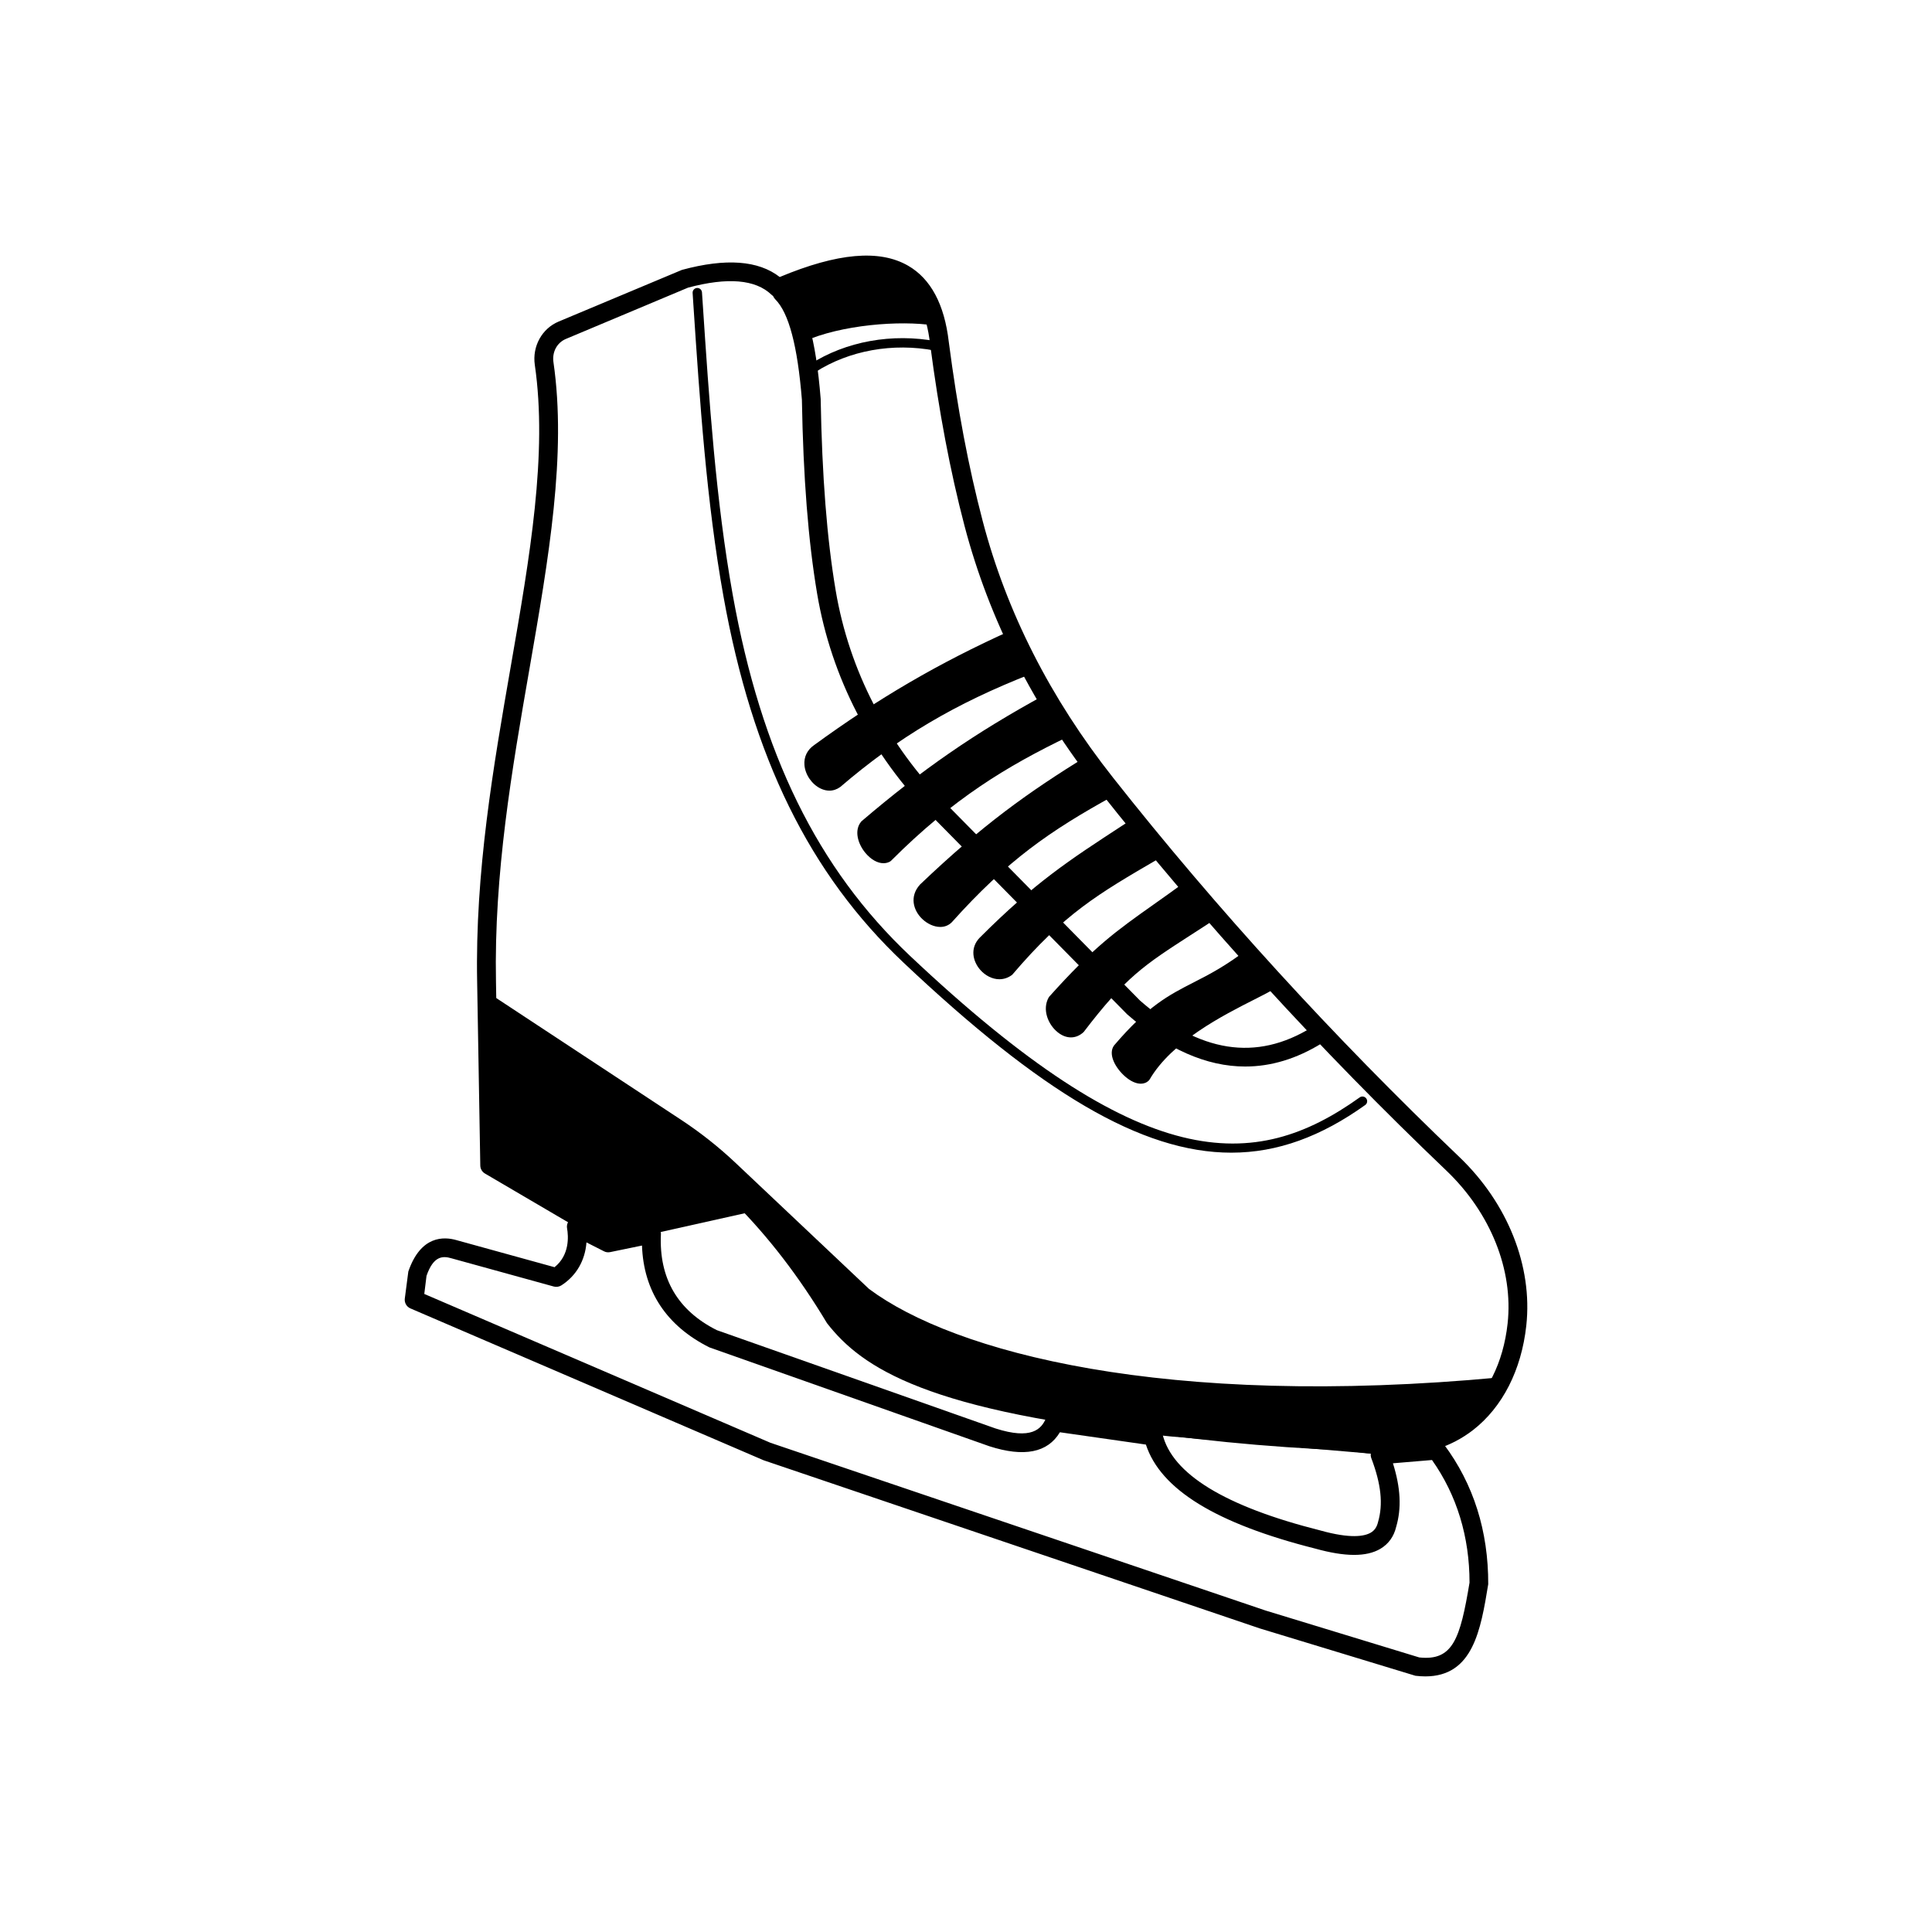 <?xml version="1.0" encoding="UTF-8"?>
<!-- Uploaded to: SVG Repo, www.svgrepo.com, Generator: SVG Repo Mixer Tools -->
<svg fill="#000000" width="800px" height="800px" version="1.1" viewBox="144 144 512 512" xmlns="http://www.w3.org/2000/svg">
 <g>
  <path d="m513.6 529.69c-2.074 0-4.211-0.156-6.391-0.469l-53.016-4.555c-64.453-6.402-81.84-18.211-91.031-30.016-14.727-24.562-32.676-42.52-53.543-53.652l-2.215 30.297c-0.062 0.855-0.566 1.625-1.328 2.023-0.766 0.391-1.676 0.359-2.418-0.059l-31.145-18.266c-0.75-0.438-1.215-1.234-1.23-2.113l-0.832-48.582c-0.57-29.188 4.273-57.02 8.949-83.93 5.012-28.848 9.75-56.098 6.332-79.66-0.715-4.914 1.883-9.637 6.316-11.492l32.672-13.691c11.676-3.164 20.281-2.5 25.918 1.887 15.289-6.383 26.434-7.387 34.035-2.988 5.984 3.453 9.605 10.23 10.758 20.125 2.356 18.004 5.211 33.098 8.984 47.492 6.324 24.137 17.961 47.035 34.582 68.078 27.461 34.781 58.32 68.582 91.73 100.48 12.84 12.262 19.48 28.965 17.758 44.691-1.289 11.785-6.305 21.625-14.125 27.699-5.719 4.426-12.809 6.703-20.762 6.703zm-206.19-95.113c0.375 0 0.754 0.086 1.102 0.254 23.156 11.395 42.926 30.578 58.754 57.02 8.34 10.668 24.836 21.645 87.391 27.855l53.117 4.574c9.469 1.344 17.332-0.418 23.527-5.234 6.746-5.227 11.086-13.859 12.23-24.301 1.559-14.191-4.516-29.344-16.246-40.543-33.57-32.047-64.594-66.023-92.199-100.98-17.047-21.586-28.988-45.109-35.488-69.906-3.777-14.402-6.754-30.152-9.113-48.145-0.973-8.398-3.688-13.762-8.301-16.43-6.273-3.609-16.707-2.305-31.012 3.863-0.91 0.398-1.984 0.203-2.719-0.496-4.215-4.066-11.648-4.68-22.117-1.879l-32.355 13.586c-2.375 0.992-3.703 3.473-3.309 6.18 3.531 24.352-1.27 51.98-6.356 81.234-4.637 26.676-9.434 54.266-8.875 82.988l0.809 47.191 26.48 15.531 2.199-30.055c0.062-0.828 0.531-1.566 1.246-1.977 0.379-0.227 0.809-0.332 1.234-0.332zm-14.398-203.06h0.062z"/>
  <path d="m273.36 408.57 50.473 33.25c5.098 3.356 9.891 7.152 14.328 11.344l35.273 33.316c24.223 18.078 81.848 31.898 168.23 23.773-7.789 13.973-20.672 20.434-40.332 16.922-44.758-1.859-83.555-8.461-115.85-19.102-22.113-8.098-24.914-25.539-30.055-29.43-12.926-18.531-28.34-31.609-48.012-41.578l-2.492 34.051-31.145-18.27z"/>
  <path d="m511.21 529.35c-3.188 0-6.555-0.32-10.098-0.953-43.891-1.809-82.988-8.254-116.02-19.133-16.164-5.926-22.285-16.652-26.336-23.758-1.562-2.734-2.793-4.894-4.082-5.867-0.102-0.078-0.195-0.176-0.27-0.281-12.219-17.52-26.836-30.363-45.887-40.32l-2.356 32.164c-0.027 0.43-0.281 0.816-0.66 1.012-0.379 0.203-0.836 0.184-1.211-0.027l-31.145-18.266c-0.375-0.215-0.609-0.621-0.613-1.062l-0.414-44.273c-0.004-0.457 0.242-0.887 0.652-1.102 0.398-0.242 0.891-0.203 1.281 0.047l50.473 33.246c5.144 3.387 10.023 7.25 14.5 11.484l35.27 33.312c22.48 16.77 78.297 31.785 167.25 23.445 0.422-0.137 0.906 0.176 1.156 0.555 0.254 0.391 0.273 0.887 0.047 1.285-6.859 12.293-17.441 18.48-31.539 18.492zm-154.87-51.57c1.621 1.305 2.93 3.609 4.574 6.492 3.875 6.793 9.723 17.043 24.992 22.637 32.777 10.793 71.645 17.195 115.48 19.016 17.527 3.094 29.949-1.527 37.961-14.211-88.246 7.914-143.91-7.262-166.66-24.234l-35.383-33.41c-4.371-4.137-9.133-7.902-14.16-11.211l-48.52-31.961 0.391 41.227 28.809 16.906 2.344-32.047c0.027-0.418 0.262-0.789 0.629-0.992 0.363-0.203 0.809-0.215 1.176-0.027 20.199 10.223 35.57 23.52 48.367 41.816z"/>
  <path d="m305.44 472.26 37.684-8.41c-8.449-10.008-21.27-18.648-35.711-26.785z"/>
  <path d="m305.44 473.51c-0.293 0-0.578-0.105-0.809-0.293-0.297-0.254-0.457-0.633-0.438-1.023l1.973-35.191c0.023-0.43 0.27-0.816 0.648-1.023 0.363-0.223 0.828-0.223 1.211 0 17.168 9.664 28.629 18.266 36.055 27.066 0.277 0.34 0.363 0.789 0.23 1.207-0.141 0.41-0.488 0.719-0.91 0.816l-37.684 8.41c-0.098 0.02-0.184 0.031-0.277 0.031zm3.106-34.363-1.766 31.543 34.027-7.59c-6.984-7.742-17.332-15.418-32.262-23.953z"/>
  <path d="m521.71 588.26c-0.824 0-1.688-0.059-2.602-0.164l-41.242-12.543-131.49-44.562-93.613-40.25c-1.027-0.438-1.629-1.508-1.488-2.609l0.934-7.164c3.293-9.617 9.469-9.293 12.832-8.301l25.914 7.152c4.043-3.223 3.688-8.223 3.32-10.305-0.164-0.934 0.211-1.879 0.969-2.441 0.758-0.555 1.777-0.652 2.613-0.215l7.688 3.902 10.613-2.191c0.77-0.125 1.539 0.047 2.117 0.547 0.59 0.508 0.91 1.246 0.871 2.016-0.531 11.641 4.457 20.176 14.82 25.371l73.832 26.043c9.551 3.066 12.176 0.184 13.383-2.668 0.441-1.043 1.543-1.645 2.648-1.5l26.16 3.738c1.016 0.137 1.84 0.887 2.074 1.887 2.519 10.609 16.578 19.211 41.785 25.566 8.094 2.269 11.762 1.566 13.422 0.594 1.004-0.594 1.609-1.48 1.922-2.805 1.391-4.738 0.816-10.074-1.777-16.914-0.277-0.73-0.195-1.559 0.223-2.219 0.418-0.66 1.121-1.082 1.898-1.148l14.949-1.246c0.926-0.156 1.688 0.301 2.203 0.992 7.809 10.461 11.746 22.91 11.707 37.004-2 12.199-4.039 24.422-16.684 24.434zm-265.27-101.35 91.711 39.434 131.24 44.465 40.73 12.43c8.938 0.965 10.84-4.945 13.32-19.824 0-12.098-3.332-23.145-9.945-32.496l-10.352 0.867c2.043 6.5 2.305 11.922 0.852 16.855-0.59 2.519-2.008 4.527-4.199 5.82-3.68 2.16-9.309 2.141-17.234-0.066-26.262-6.629-40.996-15.66-44.887-27.57l-22.789-3.262c-3.246 5.422-9.512 6.656-18.691 3.707l-74.18-26.191c-11.414-5.703-17.473-14.957-17.879-26.996l-8.453 1.742c-0.539 0.105-1.129 0.047-1.629-0.223l-4.637-2.356c-0.352 4.777-2.688 8.855-6.652 11.395-0.602 0.371-1.328 0.488-2.004 0.301l-27.094-7.473c-2.383-0.711-4.812-0.633-6.637 4.641z"/>
  <path d="m474 426.64c-10.281 0-20.75-4.621-31.301-13.848l-51.48-52.223c-16.316-16.555-26.926-37.043-30.672-59.242-2.356-13.977-3.68-30.781-4.035-51.387-1.152-14.266-3.465-23.027-7.055-26.617-0.973-0.973-0.973-2.551 0-3.523s2.551-0.973 3.523 0c4.59 4.594 7.215 13.809 8.508 29.898 0.359 20.516 1.66 37.078 3.977 50.793 3.578 21.195 13.711 40.758 29.309 56.574l51.344 52.098c15.816 13.84 30.754 16.203 45.5 7.106 1.172-0.73 2.707-0.359 3.43 0.816 0.719 1.168 0.355 2.707-0.812 3.426-6.644 4.086-13.398 6.129-20.234 6.129z"/>
  <path d="m356.45 233.39c9.797-4.426 25.602-5.91 35.316-4.359-1.051-7-7.262-13.523-14.699-14.016-6.176-1.398-18.613 1.691-26.887 5.293 3.32 4.879 4.816 7.996 6.269 13.082z"/>
  <path d="m355.64 235.12-0.395-1.391c-1.422-4.973-2.848-7.941-6.106-12.719l-0.848-1.246 1.383-0.594c8.508-3.719 21.109-6.832 27.664-5.371 7.504 0.477 14.461 7.094 15.648 15.047l0.254 1.684-1.684-0.273c-8.938-1.422-24.695-0.203-34.602 4.273zm-3.594-14.246c2.539 3.863 3.945 6.793 5.191 10.824 9.797-4 23.742-5.195 32.934-4.144-1.664-5.984-7.266-10.898-13.191-11.289-5.707-1.32-16.77 1.27-24.934 4.609z"/>
  <path d="m359.99 242.66-1.344-2.102c9.539-6.133 21.797-8.32 33.605-6.094l-0.469 2.453c-11.184-2.141-22.773-0.047-31.793 5.742z"/>
  <path d="m470.31 449.47c-23.828 0-50.598-16.117-86.871-50.363-24.879-23.492-40.043-54.324-47.707-97.02-4.519-25.188-6.285-51.836-7.996-77.605l-0.184-2.844c-0.047-0.68 0.473-1.273 1.156-1.324h0.082c0.652 0 1.195 0.508 1.242 1.168l0.191 2.832c1.703 25.703 3.465 52.281 7.961 77.324 7.566 42.152 22.492 72.543 46.969 95.66 61.605 58.168 91.277 57.469 119.19 37.52 0.555-0.398 1.328-0.273 1.738 0.293 0.398 0.555 0.273 1.332-0.289 1.73-11.648 8.316-23.176 12.629-35.48 12.629z"/>
  <path d="m360.48 342.47c17.984-13.117 33.922-22.137 51.781-30.188l4.566 9.137c-18.406 7.184-34.105 15.738-50.949 30.188-4.414 3.113-10.797-5.449-5.398-9.137z"/>
  <path d="m363.79 353.53c-0.75 0-1.512-0.184-2.269-0.535-2.344-1.102-4.125-3.668-4.336-6.25-0.176-2.152 0.738-4.027 2.574-5.293 17.023-12.41 33.055-21.762 51.988-30.305 0.609-0.254 1.324-0.02 1.625 0.582l4.562 9.137c0.156 0.312 0.176 0.672 0.047 1.004-0.125 0.332-0.383 0.582-0.711 0.711-20.133 7.863-35.266 16.828-50.59 29.977-0.906 0.652-1.891 0.973-2.891 0.973zm47.891-39.621c-18.301 8.34-33.91 17.488-50.465 29.566-0.008 0.008-0.02 0.02-0.035 0.027-1.105 0.75-1.617 1.77-1.512 3.035 0.137 1.684 1.387 3.484 2.91 4.195 0.953 0.457 1.816 0.418 2.578-0.145 15.137-12.992 30.164-21.984 49.945-29.828zm-51.203 28.566h0.027z"/>
  <path d="m373.19 362.52c16.926-14.457 30.969-23.824 48.156-33.223l5.254 8.758c-17.801 8.574-31.645 17.457-47.328 33.156-3.262 1.82-8.867-5.344-6.082-8.691z"/>
  <path d="m378.13 372.76c-1.586 0-3.332-0.973-4.812-2.754-1.914-2.316-3.07-5.898-1.086-8.281 0.047-0.047 0.098-0.105 0.152-0.145 16.016-13.676 30.023-23.348 48.363-33.363 0.57-0.332 1.324-0.125 1.668 0.449l5.254 8.758c0.18 0.301 0.223 0.66 0.121 1.004-0.098 0.332-0.336 0.613-0.652 0.758-16.312 7.856-30.543 16.457-46.988 32.914-0.082 0.086-0.176 0.156-0.277 0.215-0.535 0.301-1.125 0.445-1.742 0.445zm-4.039-9.371c-0.945 1.254-0.152 3.465 1.148 5.031 1.125 1.352 2.477 2.062 3.305 1.77 16.211-16.203 30.305-24.875 46.285-32.652l-3.938-6.57c-17.629 9.715-31.273 19.176-46.801 32.422z"/>
  <path d="m388.73 379.26c16.117-15.355 27.473-23.633 44.125-33.949l5.723 8.461c-17.309 9.527-28.492 17.312-43.301 33.84-3.176 3.082-11.117-3.305-6.547-8.352z"/>
  <path d="m393.18 389.65c-1.707 0-3.5-0.875-4.805-2.141-2.336-2.25-3.418-5.938-0.566-9.09 0.02-0.02 0.043-0.039 0.062-0.066 16.746-15.953 28.5-24.293 44.332-34.102 0.574-0.352 1.32-0.184 1.688 0.359l5.723 8.457c0.195 0.293 0.262 0.652 0.18 0.992s-0.301 0.633-0.613 0.797c-16.855 9.285-28.137 17.023-42.973 33.578-0.871 0.855-1.934 1.215-3.027 1.215zm-3.547-9.527c-2.34 2.629-0.02 5.121 0.473 5.598 1.281 1.234 3.301 1.977 4.312 0.992 14.668-16.371 25.922-24.242 42.375-33.371l-4.285-6.336c-15.172 9.441-26.672 17.684-42.875 33.117z"/>
  <path d="m404.55 393.34c15.734-15.746 24.965-21.262 41.355-31.988l5.93 8.316c-17.07 9.949-26.137 14.973-40.535 31.859-4.25 3.156-10.965-3.84-6.75-8.188z"/>
  <path d="m408.85 403.51c-1.941 0-3.797-1.031-5.066-2.481-1.992-2.269-2.805-5.801-0.133-8.555 0.004-0.008 0.008-0.008 0.016-0.008 14.52-14.539 23.719-20.523 37.629-29.598l3.926-2.559c0.559-0.359 1.312-0.223 1.699 0.32l5.926 8.32c0.199 0.281 0.273 0.641 0.199 0.984-0.074 0.34-0.289 0.633-0.59 0.816l-1.504 0.867c-16.039 9.344-24.875 14.492-38.711 30.715-1.09 0.828-2.258 1.176-3.391 1.176zm-3.414-9.293c-1.668 1.723-0.918 3.863 0.223 5.176 1.262 1.43 3.359 2.297 4.894 1.129 13.906-16.352 22.871-21.578 39.152-31.055l0.32-0.184-4.441-6.238-2.926 1.918c-13.777 8.973-22.887 14.91-37.223 29.254z"/>
  <path d="m423 408.93c14.848-16.586 20.441-18.918 36.223-30.523l6.375 7.981c-17.227 11.348-22.305 13.152-35.41 30.348-3.766 3.484-9.68-3.367-7.188-7.805z"/>
  <path d="m427.81 418.92c-1.168 0-2.359-0.449-3.473-1.332-2.598-2.055-4.211-6.074-2.418-9.266 0.043-0.078 0.098-0.145 0.156-0.215 11.809-13.195 17.766-17.41 27.625-24.391 2.598-1.84 5.469-3.863 8.789-6.305 0.535-0.398 1.289-0.293 1.711 0.223l6.375 7.973c0.219 0.273 0.312 0.621 0.258 0.973-0.055 0.352-0.254 0.652-0.547 0.848-2.492 1.645-4.731 3.086-6.773 4.398-12.199 7.875-17.25 11.133-28.332 25.672-1.027 0.957-2.184 1.422-3.371 1.422zm-3.781-9.266c-0.988 1.926 0.141 4.621 1.848 5.977 0.738 0.594 2.18 1.391 3.465 0.195 11.203-14.727 16.727-18.285 28.82-26.094 1.719-1.109 3.578-2.305 5.609-3.641l-4.777-5.965c-2.93 2.141-5.504 3.961-7.859 5.625-9.691 6.863-15.551 11.008-27.105 23.902z"/>
  <path d="m440.23 421.81c14.453-16.93 19.898-13.504 35.402-25.48l6.562 7.828c-3.027 2.996-26.242 10.91-34.594 25.285-2.555 2.512-9.355-4.875-7.371-7.633z"/>
  <path d="m446.32 431.19c-1.227 0-2.652-0.621-4.074-1.84-2.691-2.316-4.66-5.996-3.023-8.273 0.02-0.027 0.043-0.047 0.062-0.078 8.914-10.441 14.5-13.305 20.969-16.613 4.231-2.16 8.598-4.398 14.621-9.043 0.527-0.41 1.285-0.32 1.711 0.184l6.559 7.824c0.418 0.496 0.383 1.227-0.078 1.684-0.973 0.965-3.242 2.113-6.672 3.856-8.176 4.137-21.855 11.074-27.723 21.168-0.055 0.098-0.121 0.184-0.203 0.262-0.582 0.59-1.32 0.871-2.148 0.871zm-5.09-8.621c-0.477 0.758 0.652 3.184 2.637 4.887 1.129 0.973 2.297 1.43 2.773 1.168 6.293-10.629 20.266-17.711 28.637-21.957 2.094-1.062 3.981-2.016 5.121-2.727l-4.949-5.898c-5.738 4.312-10.145 6.57-14.059 8.562-6.219 3.184-11.59 5.93-20.16 15.965z"/>
 </g>
</svg>